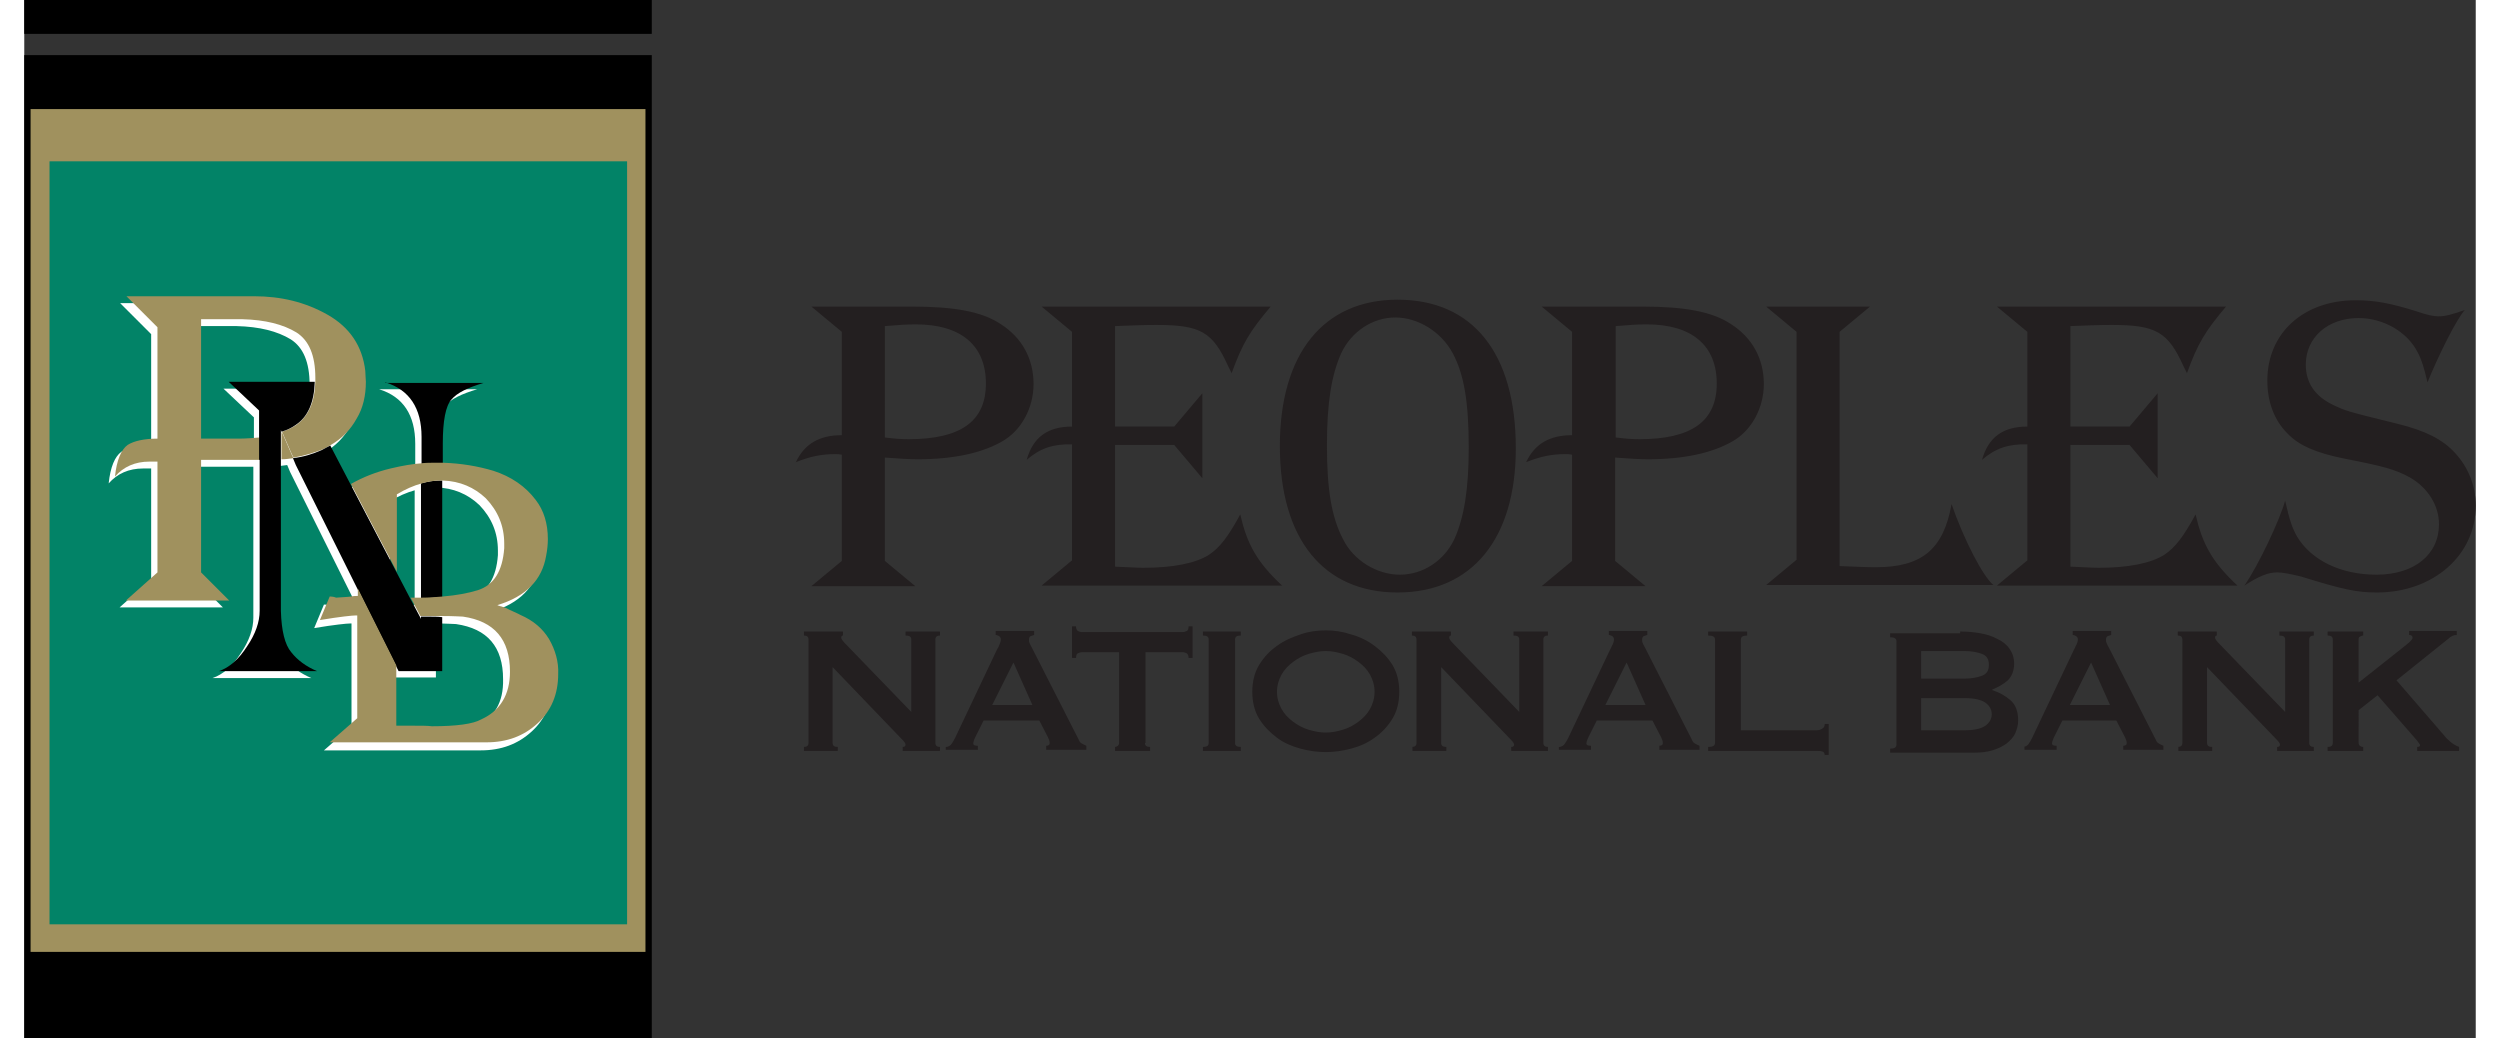 <svg height="1038" viewBox="11 8.1 427 180.8" width="2500" xmlns="http://www.w3.org/2000/svg"><rect x="11" y="8.1" width="427" height="180.8" fill="#333333" stroke="none"/><path d="m11 17.7h109.3v171.2h-109.3zm0-9.6h109.3v5.9h-109.3z"/><path d="m12.1 27.1h107.1v146.8h-107.1z" fill="#a0915e"/><path d="m15.4 36.2h100.6v132.9h-100.6z" fill="#028367"/><path d="m101.3 120.6c-1.1-1.8-2.7-3.2-5-4.2-.1-.1-2.2-1-2.3-1.1-.1 0-.1-.1-.2-.1-.2-.1-.4-.1-.6-.2s-.5-.1-.9-.3c5-1.5 7.8-4.4 8.5-8.6.2-1 .3-2 .3-2.9 0-2.7-.7-5-2.1-6.8-1.8-2.4-4.3-4.1-7.4-5.1-2.7-.8-5.6-1.3-8.8-1.4v-3.4c0-4 .5-6.6 1.5-7.7 1-1.2 2.9-2.1 5.6-2.9h-17.1c4.2 1.3 6.3 4.5 6.3 9.5v4.6c-1.5.1-3.3.4-5.4.9-2.5.6-4.8 1.5-6.9 2.7l-3.5-6.7c1.9-1.1 3.4-2.6 4.5-4.6 1.1-1.8 1.6-4 1.6-6.4 0-.6 0-1.3-.1-2-.5-4.3-2.7-7.6-6.6-9.8s-8.1-3.2-12.8-3.2h-22.2l5.4 5.4v19.4c-2.3 0-4.1.4-5.2 1.1-1.1.8-1.9 2.6-2.2 5.5 1.5-1.7 3.5-2.6 6-2.6h1.4v19.3l-5.5 4.9h18l-4.9-4.9v-19.6h10.2v26.3c0 1.9-.7 4-2.2 6.2-1.4 2.2-3.1 3.7-4.9 4.3h17.2c-1.9-.8-3.4-1.9-4.5-3.3-1.1-1.3-1.7-3.7-1.8-7.2v-26.4c.7 0 1.4-.1 2.1-.2l.5 1.2 10.8 21.7v1.3c-.3 0-.7 0-1.2.1-.6.1-1.4.1-2.6.2-.2-.1-.6-.2-1.1-.2l-1.7 4.1c3.6-.6 5.7-.8 6.2-.8h.3v17.9l-4.8 4.2h27.3c3.6 0 6.5-1.1 8.9-3.3s3.6-5.1 3.6-8.6c0-2.4-.6-4.5-1.7-6.3zm-54.1-35h-6.4v-20.7h7.2c4 .1 7.1.9 9.4 2.3 2.2 1.4 3.3 4 3.3 7.9v.7h-15l5.3 5v4.6c-1.2.2-2.5.2-3.8.2zm43.1 10.5c2.1 2.2 3.2 4.8 3.2 7.9v.8c-.3 4-1.8 6.4-4.6 7.3-1.6.5-3.7.9-6.1 1.1v-20.2c2.9.1 5.4 1.1 7.5 3.1zm-15.6-.7c1.5-.9 2.9-1.5 4.3-1.9v20h-1.9l-2.4-4.6zm14.8 39.3c-1.4.8-4.3 1.2-8.6 1.2-.7-.1-1.9-.1-3.6-.1h-2.6v-10.5l.4.8h7.6v-9.4c2 0 3.1.1 3.5.1 5.5.8 8.2 4 8.2 9.6.1 4-1.5 6.8-4.9 8.3z" fill="#fff"/><path d="m76.2 125-.4-.8v10.5h2.6c1.7 0 2.9 0 3.6.1 4.3-.1 7.2-.5 8.6-1.2 3.3-1.5 5-4.3 5-8.3 0-5.5-2.7-8.7-8.2-9.6-.4-.1-1.6-.1-3.5-.1v9.4zm-20.4-41.6h.1l-.1-.3zm2.6-17.4c-2.2-1.4-5.3-2.2-9.4-2.3h-7.2v20.7h6.4c1.4 0 2.6-.1 3.8-.2v-4.6l-5.3-5h15v-.7c.1-3.8-1-6.5-3.3-7.9zm21.7 46.2v-19.9c-1.4.4-2.8 1-4.3 1.9v13.5l2.4 4.6h.1c.6-.1 1.2-.1 1.8-.1zm9.9-1.3c2.8-.9 4.3-3.3 4.6-7.3v-.8c0-3.1-1.1-5.7-3.2-7.9-2-2-4.6-3-7.5-3.1v20.2c2.4-.2 4.4-.6 6.1-1.1zm-9.9 4.6h-.2l.2.4z" fill="none"/><path d="m55.9 83.4h-.1v4.7c.7 0 1.4-.1 2.1-.2l-.3-.6z" fill="#a0915e"/><path d="m73.9 74.7c4.2 1.3 6.3 4.5 6.3 9.5v4.7c.8-.1 1.5-.1 2.2-.1h1.5v-3.4c0-4 .5-6.6 1.5-7.7 1-1.2 2.9-2.1 5.6-2.9h-17.1zm6.2 17.6v20c1.3 0 2.6-.1 3.7-.2v-20.3h-.5c-1 0-2.1.2-3.2.5z"/><path d="m70.4 72.7c-.5-4.3-2.7-7.6-6.6-9.8s-8.1-3.2-12.8-3.2h-22.2l5.4 5.4v19.4c-2.3 0-4.1.4-5.2 1.1-1.1.8-1.9 2.6-2.2 5.5 1.5-1.7 3.5-2.6 6-2.6h1.4v19.3l-5.5 4.9h18l-4.9-4.9v-19.6h10.2v-3.9c-1.2.1-2.4.2-3.8.2h-6.4v-20.8h7.2c4 .1 7.1.9 9.4 2.3 2.2 1.4 3.3 4 3.3 7.9v.7c-.1 3.5-1.2 6-3.3 7.5-.7.5-1.6.9-2.5 1.2l1.7 3.9.3.6c1.8-.3 3.4-.8 5-1.4.5-.2 1-.5 1.5-.8 1.9-1.1 3.4-2.6 4.5-4.6 1.1-1.8 1.6-4 1.6-6.4 0-.5-.1-1.2-.1-1.9z" fill="#a0915e"/><path d="m52 88.2v26.3c0 1.9-.7 4-2.2 6.2-1.4 2.2-3.1 3.7-4.9 4.3h17.1c-1.9-.8-3.4-1.9-4.5-3.3-1.1-1.3-1.7-3.7-1.8-7.2v-31.5l.1.3c1-.3 1.8-.7 2.5-1.2 2.1-1.4 3.2-3.9 3.3-7.5h-15l5.3 5v8.6z"/><path d="m81.2 115.5h-1.1v.4l-.2-.4-1.7-3.2-2.4-4.6-8-15.3-3.5-6.7c-.5.3-1 .5-1.5.8-1.6.7-3.2 1.2-5 1.4l.5 1.2 10.8 21.7 6.7 13.4.4.8h7.6v-9.4c-.7-.1-1.6-.1-2.6-.1z"/><path d="m102.4 119.4c-1.1-1.8-2.7-3.2-5-4.2-.1-.1-2.2-1-2.3-1.1-.1 0-.1-.1-.2-.1-.2-.1-.4-.1-.6-.2s-.5-.1-.9-.3c5-1.5 7.8-4.4 8.5-8.6.2-1 .3-2 .3-2.9 0-2.7-.7-5-2.1-6.8-1.8-2.4-4.3-4.1-7.4-5.1-2.7-.8-5.6-1.3-8.8-1.4h-1.5c-.7 0-1.4 0-2.2.1-1.5.1-3.3.4-5.4.9-2.5.6-4.8 1.5-6.9 2.7l8 15.3v-13.5c1.5-.9 2.9-1.5 4.3-1.9 1.1-.3 2.1-.5 3.2-.5h.5c3 .1 5.5 1.2 7.5 3.1 2.1 2.2 3.2 4.8 3.2 7.9v.8c-.3 4-1.8 6.4-4.6 7.3-1.6.5-3.7.9-6.1 1.1-1.2.1-2.4.2-3.7.2h-1.9l1.7 3.2h3.9c2 0 3.1.1 3.5.1 5.5.8 8.2 4 8.2 9.6 0 4-1.7 6.8-5 8.3-1.4.8-4.3 1.2-8.6 1.2-.7-.1-1.9-.1-3.6-.1h-2.6v-10.5l-6.7-13.4v1.3c-.3 0-.7 0-1.2.1-.6.1-1.4.1-2.6.2-.2-.1-.6-.2-1.1-.2l-1.7 4.1c3.6-.6 5.7-.8 6.2-.8h.3v17.9l-4.8 4.2h27.3c3.6 0 6.5-1.1 8.9-3.3s3.6-5.1 3.6-8.6c.1-2.1-.5-4.2-1.6-6.1z" fill="#a0915e"/><g fill="#231f20"><path d="m146.8 138.2c.5 0 .8-.2.8-.7v-18c0-.5-.3-.7-.8-.7v-.7h6.8v.7c-.2 0-.3.1-.3.4 0 .2.3.6.8 1.1l11.4 11.8v-12.6c0-.5-.3-.7-1-.7v-.7h6v.7c-.5 0-.8.2-.8.7v18c0 .5.3.7.8.7v.7h-6.5v-.7c.3 0 .5-.1.5-.4 0-.2-.2-.5-.6-.9l-12.1-12.6v13.2c0 .5.3.7.9.7v.7h-5.9zm24.9 0c.3-.1.6-.2.8-.5s.4-.6.6-1l7.3-15.4c.2-.3.4-.7.5-1s.2-.5.2-.8-.1-.4-.3-.6c-.2-.1-.4-.2-.6-.2v-.7h6.7v.7c-.2.1-.4.1-.6.2s-.3.3-.3.6c0 .2 0 .4.1.6s.2.5.4.8l8.2 16.1c.1.3.3.5.5.6s.5.3.8.4v.7h-7v-.7c.1 0 .2 0 .4-.1s.2-.2.2-.4c0-.3-.1-.6-.3-1l-1.5-2.9h-9.7l-1.4 2.8c-.3.6-.4 1-.4 1.2 0 .3.3.4.8.4v.7h-5.6v-.5zm14.9-7.3-3.3-7.4-3.7 7.4zm19.6 6.6c0 .5.3.7.9.7v.7h-6.1v-.7c.2 0 .3-.1.5-.2.1-.1.2-.3.2-.5v-15.8h-6.5c-.2 0-.5.1-.7.2s-.3.4-.3.8h-.7v-5.5h.7c0 .4.1.6.3.8.2.1.5.2.7.2h17.6c.2 0 .5-.1.7-.2s.3-.4.3-.8h.7v5.5h-.7c0-.4-.1-.6-.3-.8-.2-.1-.5-.2-.7-.2h-6.5v15.8zm10.1.7c.7 0 1-.2 1-.7v-18c0-.5-.3-.7-1-.7v-.7h6.6v.7c-.7 0-1 .2-1 .7v18c0 .5.3.7 1 .7v.7h-6.6zm21.4-20.3c1.5 0 2.9.2 4.4.7 1.5.4 2.9 1.1 4.1 2s2.3 2 3.1 3.3 1.2 2.9 1.2 4.7-.4 3.4-1.2 4.7-1.8 2.4-3.1 3.3c-1.2.9-2.6 1.5-4.1 1.9s-3 .6-4.4.6c-1.5 0-2.9-.2-4.4-.6s-2.9-1-4.1-1.9-2.3-2-3.1-3.3-1.2-2.9-1.2-4.7.4-3.4 1.2-4.7 1.8-2.4 3.1-3.3c1.2-.9 2.6-1.5 4.1-2 1.4-.5 2.9-.7 4.4-.7zm0 3.6c-1 0-2 .2-3 .5s-1.9.8-2.7 1.4-1.5 1.3-2 2.2-.8 1.9-.8 3 .3 2.1.8 3 1.2 1.6 2 2.2 1.7 1.1 2.7 1.4 2 .5 3 .5 2-.2 3-.5 1.9-.8 2.7-1.4 1.5-1.3 2-2.2.8-1.9.8-3-.3-2.1-.8-3-1.2-1.6-2-2.2-1.7-1.1-2.7-1.4-2-.5-3-.5zm15 16.7c.5 0 .8-.2.8-.7v-18c0-.5-.3-.7-.8-.7v-.7h6.8v.7c-.2 0-.3.1-.3.4 0 .2.3.6.8 1.1l11.4 11.8v-12.6c0-.5-.3-.7-1-.7v-.7h6v.7c-.5 0-.8.2-.8.7v18c0 .5.3.7.8.7v.7h-6.4v-.7c.3 0 .5-.1.5-.4 0-.2-.2-.5-.6-.9l-12.1-12.6v13.2c0 .5.3.7.9.7v.7h-5.9v-.7zm25.8 0c.3-.1.6-.2.8-.5s.4-.6.6-1l7.3-15.4c.2-.3.3-.7.5-1 .1-.3.2-.5.2-.8s-.1-.4-.3-.6c-.2-.1-.4-.2-.6-.2v-.7h6.7v.7c-.2.1-.4.1-.6.2s-.3.3-.3.6c0 .2 0 .4.1.6s.2.5.4.8l8.2 16.1c.1.3.3.5.5.6s.5.3.8.4v.7h-7v-.7c.1 0 .2 0 .4-.1s.2-.2.2-.4c0-.3-.1-.6-.3-1l-1.5-2.9h-9.7l-1.4 2.8c-.3.6-.4 1-.4 1.2 0 .3.3.4.8.4v.7h-5.6v-.5zm14.9-7.3-3.3-7.4-3.7 7.4zm31.2 8.8c0-.4-.1-.6-.4-.7s-.6-.1-1-.1h-18.9v-.7c.8 0 1.2-.2 1.2-.7v-18c0-.5-.4-.7-1.2-.7v-.7h6.8v.7c-.7 0-1.1.2-1.1.7v15.8h13.2c.4 0 .7-.1 1-.3s.4-.4.4-.8h.7v5.4h-.7zm23.6-21.6c1.2 0 2.4.1 3.5.3s2.1.5 3 1c.9.4 1.6 1 2.1 1.7s.8 1.6.8 2.6c0 1.2-.4 2.2-1.1 2.9-.8.7-1.7 1.2-2.7 1.6v.1c1.2.4 2.3 1 3.2 1.8s1.3 2 1.3 3.5c0 .8-.2 1.5-.5 2.2s-.9 1.3-1.5 1.8c-.7.5-1.5.9-2.5 1.2s-2.1.4-3.3.4h-14.5v-.7c.7 0 1.1-.2 1.1-.7v-18c0-.5-.4-.7-1.1-.7v-.7h12.2zm.8 8.2c1.2 0 2.2-.2 3-.5s1.2-.9 1.2-1.9-.4-1.6-1.2-1.9-1.8-.5-3-.5h-7.6v4.8zm0 9c1.7 0 2.9-.3 3.6-.8s1.1-1.2 1.1-2-.4-1.5-1.1-2-1.9-.8-3.6-.8h-7.6v5.6zm10.3 2.9c.3-.1.6-.2.8-.5s.4-.6.6-1l7.3-15.4c.2-.3.3-.7.5-1 .1-.3.2-.5.2-.8s-.1-.4-.3-.6c-.2-.1-.4-.2-.6-.2v-.7h6.7v.7c-.2.1-.4.1-.6.2s-.3.3-.3.6c0 .2 0 .4.1.6s.2.5.4.8l8.2 16.1c.1.3.3.5.5.6s.5.3.8.4v.7h-7v-.7c.1 0 .2 0 .4-.1s.2-.2.2-.4c0-.3-.1-.6-.3-1l-1.5-2.9h-9.4l-1.4 2.8c-.3.6-.4 1-.4 1.2 0 .3.3.4.8.4v.7h-5.6v-.5zm15-7.3-3.3-7.4-3.7 7.4zm11.8 7.3c.5 0 .8-.2.8-.7v-18c0-.5-.3-.7-.8-.7v-.7h6.8v.7c-.2 0-.3.1-.3.4 0 .2.3.6.8 1.1l11.4 11.8v-12.6c0-.5-.3-.7-1-.7v-.7h6v.7c-.5 0-.8.2-.8.7v18c0 .5.3.7.8.7v.7h-6.4v-.7c.3 0 .5-.1.5-.4 0-.2-.2-.5-.6-.9l-12.1-12.6v13.2c0 .5.3.7.9.7v.7h-5.9v-.7zm31.5-.7c0 .2.1.4.2.5.2.1.3.2.6.2v.7h-6.2v-.7c.6 0 .9-.2.9-.7v-18c0-.5-.3-.7-.9-.7v-.7h6.2v.7c-.2 0-.4.1-.6.2s-.2.3-.2.5v7.5l8.2-6.5c.4-.3.7-.6.9-.8s.3-.4.3-.5c0-.2-.1-.3-.2-.4s-.3-.1-.4-.1v-.7h8.3v.7c-.5 0-1 .2-1.4.6l-9.1 7.3 8.3 9.6c.3.4.7.8 1.2 1.2s.9.6 1.4.8v.7h-7.3v-.7c.3 0 .5-.1.5-.3 0-.1-.2-.4-.6-.9l-6.8-7.8-3.3 2.6zm-252-76c7.5 0 12.2.9 15.4 3 3.8 2.4 5.8 6.1 5.8 10.5 0 4.1-2.1 8.1-5.5 10-3.5 2-8.4 3.1-14.7 3.1-1.2 0-3.2-.1-5.7-.3v18l5.3 4.4h-18.1l5.3-4.4v-18.5c-.5-.1-.7-.1-1.2-.1-2.3 0-4.3.4-6.8 1.4 1.5-3.2 4.1-4.7 8-4.7v-18l-5.3-4.4zm-4.7 22.8c1.6.2 2.8.3 4.1.3 9.1 0 13.5-3.1 13.5-9.7s-4.3-10.3-12.2-10.3c-1.7 0-2.9.1-5.4.3z"/><path d="m228.1 61.5c-3.7 4.4-4.9 6.4-6.8 11.6l-.6-1.2c-2.7-6-4.8-7.2-12.5-7.2-2.5 0-4.5.1-7.2.2v17.5h10.3l4.9-5.8v14.8l-4.9-5.8h-10.3v21.2c2.7.1 3.8.2 4.9.2 5.2 0 9.2-.8 11.5-2.3 1.8-1.2 3.3-3.1 5.4-7 1.2 5.2 2.9 8.3 7.3 12.4h-41.9l5.3-4.4v-20.2c-3.3-.1-5.6.7-7.9 2.7 1.1-3.9 3.6-5.8 7.9-5.8v-16.5l-5.3-4.4zm42.7 24.7c0 15.7-7.6 25.1-20.6 25.1-12.9 0-20.5-9.3-20.5-25.5 0-16.1 7.6-25.5 20.5-25.5 13.1 0 20.6 9.3 20.6 25.9zm-30.4-16.6c-1.7 3.8-2.5 8.6-2.5 16.1 0 7.6.8 12.5 2.8 16.3 1.8 3.7 5.9 6.2 9.9 6.2s7.7-2.4 9.5-6.2c1.7-3.8 2.5-8.7 2.5-15.9 0-7.9-.8-12.8-2.8-16.5s-6-6.2-10-6.2c-3.9 0-7.6 2.4-9.4 6.2zm52.4-8.1c7.5 0 12.2.9 15.4 3 3.8 2.4 5.8 6.1 5.8 10.5 0 4.1-2.1 8.1-5.5 10-3.5 2-8.4 3.1-14.7 3.1-1.2 0-3.2-.1-5.7-.3v18l5.3 4.4h-18.1l5.3-4.4v-18.5c-.5-.1-.7-.1-1.2-.1-2.3 0-4.3.4-6.8 1.4 1.5-3.2 4.1-4.7 8-4.7v-18l-5.3-4.4zm-4.6 22.8c1.6.2 2.8.3 4.1.3 9.1 0 13.5-3.1 13.5-9.7s-4.3-10.3-12.2-10.3c-1.7 0-2.9.1-5.4.3zm44.3-22.8-5.3 4.4v40.8c2.8.1 4.4.2 6.3.2 8 0 11.8-3.1 13.2-11 2.1 6.1 5.5 12.7 7.3 14.1h-39.6l5.3-4.4v-39.7l-5.3-4.4zm62 0c-3.7 4.4-4.9 6.4-6.8 11.6l-.6-1.2c-2.7-6-4.8-7.2-12.5-7.2-2.5 0-4.5.1-7.2.2v17.5h10.3l4.9-5.8v14.8l-4.9-5.8h-10.3v21.2c2.7.1 3.8.2 4.9.2 5.2 0 9.2-.8 11.5-2.3 1.8-1.2 3.3-3.1 5.4-7 1.2 5.2 2.9 8.3 7.3 12.4h-41.9l5.3-4.4v-20.2c-3.3-.1-5.6.7-7.9 2.7 1.1-3.9 3.6-5.8 7.9-5.8v-16.5l-5.3-4.4zm35.1 13.2c-.6-2.5-1-3.9-1.7-5.2-1.8-3.6-6-6-10.3-6-5.4 0-9.2 3.4-9.2 8.1 0 3.2 1.6 5.5 4.7 7 2.3 1.1 2.3 1.1 11.2 3.3 4.9 1.2 7.9 2.7 10.1 5.1 2.3 2.5 3.6 5.7 3.6 9.2 0 8.6-7.4 15.1-17.2 15.1-3.5 0-5.9-.5-13.3-2.8-1.7-.4-3.1-.7-4.1-.7-1.5 0-3.1.6-5.7 2.3 2.5-3.6 6.2-11.5 7.1-14.8.8 3.5 1.2 4.7 2.1 6.3 2.5 4.1 7.6 6.6 13.8 6.6 6.6 0 10.9-3.5 10.9-8.8 0-3.2-1.9-6.3-5-8.1-2.5-1.4-4.7-2-11.4-3.3-5-1-8-2.3-10-4.4-2.3-2.3-3.5-5.5-3.5-9.2 0-8.3 6.3-14 15.4-14 3.3 0 6 .5 10.5 1.9 2 .7 3.1.9 3.9.9 1.2 0 2.3-.3 4.6-1.1-1.4 1.5-4.6 7.9-6.5 12.6z"/></g></svg>